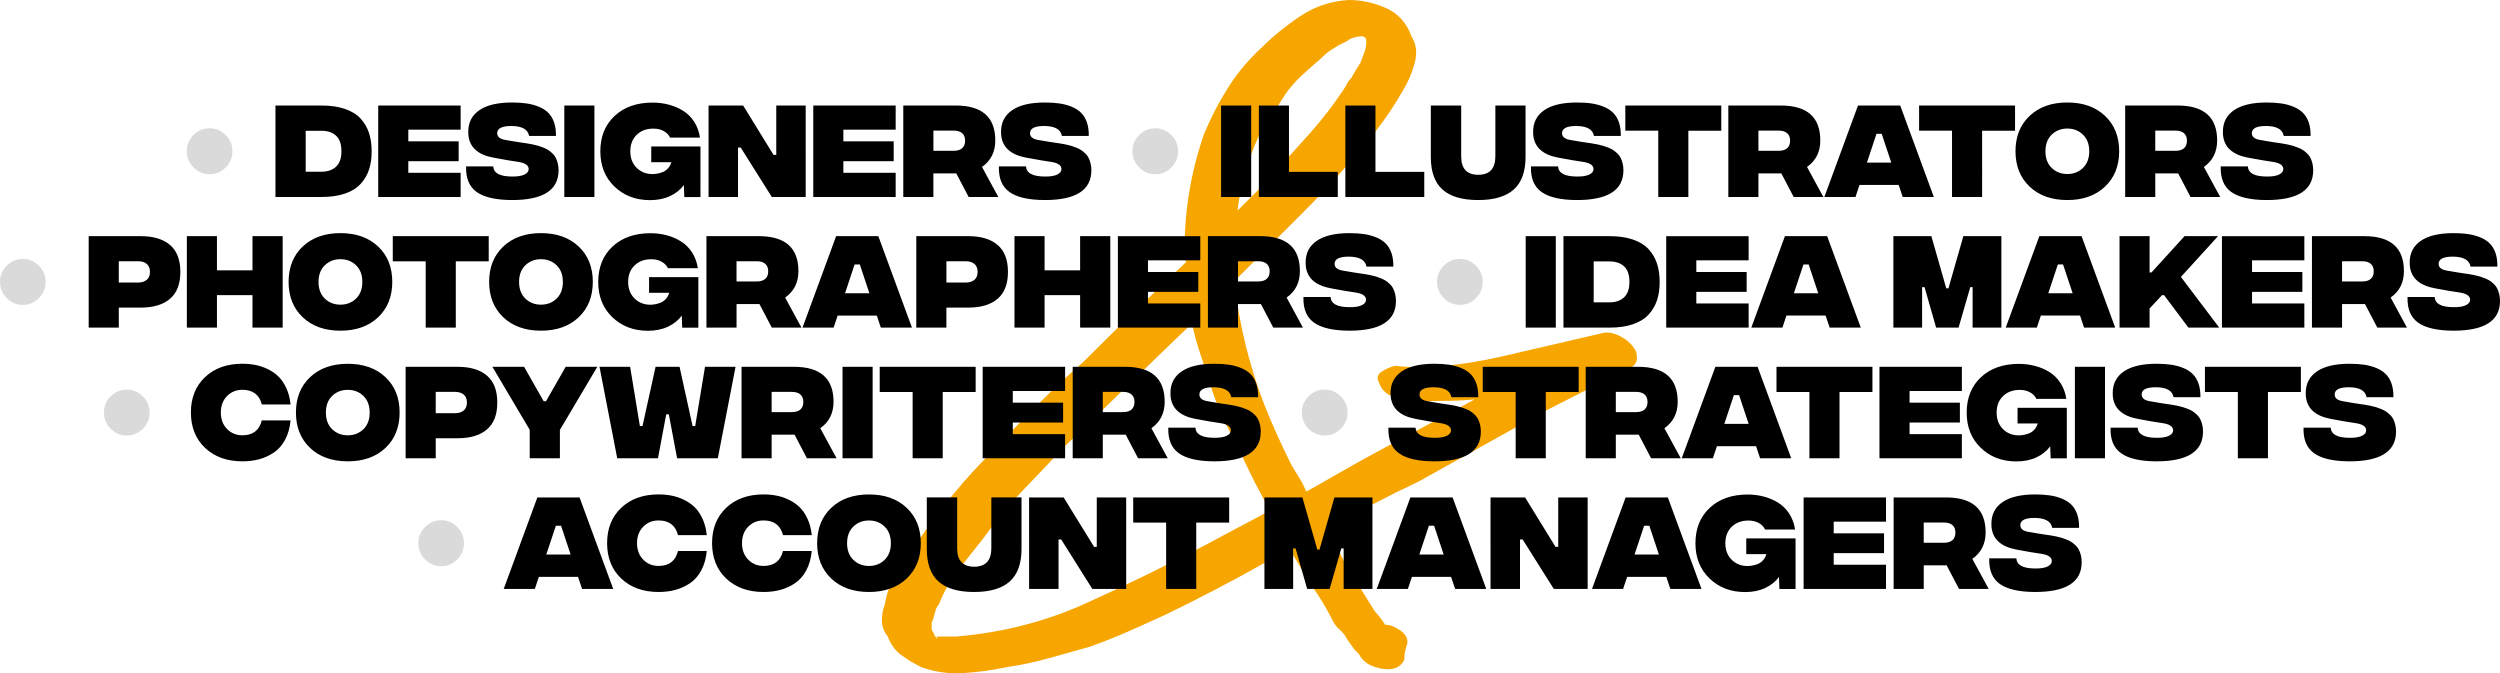 <?xml version="1.0" encoding="utf-8"?>
<!-- Generator: Adobe Illustrator 23.1.0, SVG Export Plug-In . SVG Version: 6.00 Build 0)  -->
<svg version="1.1" id="Vrstva_1" xmlns="http://www.w3.org/2000/svg" xmlns:xlink="http://www.w3.org/1999/xlink" x="0px" y="0px"
	 viewBox="0 0 956.79 257.69" style="enable-background:new 0 0 956.79 257.69;" xml:space="preserve">
<style type="text/css">
	.st0{fill:#FFFFFF;}
	.st1{fill:#F7A600;}
	.st2{fill:#FFE500;}
	.st3{fill:#E63612;}
	.st4{fill:#DADADA;}
</style>
<g>
	<path class="st1" d="M357.12,238c-0.38,0-0.56,0.19-0.56,0.56V238H357.12z M415.36,231c-15.31,6.91-31.74,11.11-49.28,12.6h-5.04
		h-2.8h-0.56v-0.56l-0.56-1.12c-0.38-0.37-0.56-0.93-0.56-1.68v-1.68V238c0.37-0.37,0.74-1.4,1.12-3.08
		c0.37-1.68,0.93-2.89,1.68-3.64c1.86-4.85,4.48-9.42,7.84-13.72c3.36-4.29,6.53-8.3,9.52-12.04c4.48-6.34,9.33-12.22,14.56-17.64
		c5.22-5.41,10.45-10.92,15.68-16.52c8.58-8.21,16.89-16.24,24.92-24.08c8.02-7.84,16.14-15.68,24.36-23.52
		c0.74,3.74,1.68,7.28,2.8,10.64s2.24,6.72,3.36,10.08c1.86,6.72,4.38,13.16,7.56,19.32c3.17,6.16,6.25,12.42,9.24,18.76
		c1.12,2.24,2.24,4.39,3.36,6.44c1.12,2.06,2.24,4.2,3.36,6.44c-4.11,2.24-8.12,4.39-12.04,6.44c-3.92,2.06-7.94,4.2-12.04,6.44
		C446.16,216.54,430.66,224.1,415.36,231 M358.24,243.6c0.74,0.75,0.74,0.94,0,0.56V243.6z M492.08,35.84
		c1.86-2.61,3.92-4.94,6.16-7c2.24-2.05,4.66-4.2,7.28-6.44c1.12-1.12,2.05-1.96,2.8-2.52c0.74-0.56,2.05-1.4,3.92-2.52l3.36-1.68
		c0.74-0.74,2.14-1.3,4.2-1.68c2.05-0.37,3.08,0.19,3.08,1.68v0.56c0,1.12-0.19,2.24-0.56,3.36l-1.68,4.48
		c-0.75,1.12-1.4,2.15-1.96,3.08c-0.56,0.94-1.03,1.78-1.4,2.52c-0.75,0.75-1.31,1.5-1.68,2.24c-0.38,0.75-0.94,1.68-1.68,2.8
		c-3.74,5.6-7.84,10.92-12.32,15.96c-4.48,5.04-8.96,9.99-13.44,14.84c-2.24,2.62-4.58,5.14-7,7.56c-2.43,2.43-4.95,4.95-7.56,7.56
		c1.12-9.7,3.92-19.41,8.4-29.12L492.08,35.84z M619.76,128.52c-2.62-1.3-5.04-1.58-7.28-0.84l-38.64,8.96
		c-6.72,1.5-13.54,2.62-20.44,3.36c-6.91,0.75-13.35,0.75-19.32,0c-1.87,0.38-3.64,1.12-5.32,2.24c-1.68,1.12-1.96,2.62-0.84,4.48
		c0.74,2.24,2.24,3.83,4.48,4.76c2.24,0.94,4.29,1.78,6.16,2.52c4.48-0.37,8.86-0.56,13.16-0.56c4.29,0,8.49-0.18,12.6-0.56
		c-7.47,4.11-14.75,8.03-21.84,11.76c-7.1,3.74-14.38,7.66-21.84,11.76c-3.36,1.87-6.82,3.83-10.36,5.88
		c-3.55,2.06-7,4.02-10.36,5.88c-0.75-1.86-1.59-3.54-2.52-5.04c-0.94-1.49-1.96-3.17-3.08-5.04c-2.99-5.97-5.79-12.04-8.4-18.2
		c-2.62-6.16-4.86-12.41-6.72-18.76c-3.36-11.2-5.6-22.4-6.72-33.6l10.08-10.08c5.6-5.6,11.1-11.1,16.52-16.52
		c5.41-5.41,10.73-11.1,15.96-17.08c4.1-4.48,8.02-9.14,11.76-14c3.73-4.85,7.09-9.89,10.08-15.12c1.86-2.98,3.36-6.44,4.48-10.36
		c1.12-3.92,0.74-7.37-1.12-10.36c-1.87-5.22-5.14-8.86-9.8-10.92C525.76,1.03,521,0,516.16,0c-6.72,0.38-12.88,2.43-18.48,6.16
		c-5.6,3.74-10.64,7.84-15.12,12.32c-4.86,4.48-9.06,9.52-12.6,15.12c-3.55,5.6-6.63,11.58-9.24,17.92
		c-5.23,15.31-7.66,30.62-7.28,45.92c0,1.12,0.18,2.06,0.56,2.8c-6.72,6.35-13.35,12.7-19.88,19.04
		c-6.54,6.35-12.98,12.7-19.32,19.04c-6.35,5.6-12.42,11.3-18.2,17.08c-5.79,5.79-11.67,11.86-17.64,18.2
		c-4.86,4.86-9.52,9.99-14,15.4c-4.48,5.42-8.78,11.11-12.88,17.08c-2.99,3.74-5.79,7.75-8.4,12.04c-2.62,4.3-4.29,8.68-5.04,13.16
		c-0.74,1.87-1.12,3.92-1.12,6.16c0,2.24,0.75,4.3,2.24,6.16c1.12,2.99,2.8,5.32,5.04,7c2.24,1.68,4.85,3.26,7.84,4.76
		c5.22,1.86,10.64,2.61,16.24,2.24c5.6-0.38,11.01-1.12,16.24-2.24c5.22-0.75,10.54-1.87,15.96-3.36c5.41-1.5,10.73-2.99,15.96-4.48
		c5.22-1.86,10.17-3.82,14.84-5.88c4.66-2.05,9.42-4.2,14.28-6.44c13.06-6.34,25.57-12.88,37.52-19.6l10.08-5.04
		c1.12,1.87,2.14,3.55,3.08,5.04c0.93,1.5,1.77,3.18,2.52,5.04c4.1,5.23,7.65,10.83,10.64,16.8c0.74,1.5,1.68,2.71,2.8,3.64
		c1.12,0.94,2.05,2.15,2.8,3.64l2.8,3.92l1.68,1.68c1.49,2.98,4.38,4.85,8.68,5.6c4.29,0.74,7.18-0.38,8.68-3.36
		c0-1.12,0.09-2.15,0.28-3.08c0.18-0.93,0.46-1.96,0.84-3.08c0.37-1.86-0.47-3.54-2.52-5.04c-2.06-1.49-4.02-2.24-5.88-2.24
		c-1.5-2.24-2.8-3.92-3.92-5.04l-11.2-17.92c-1.12-2.24-2.24-4.48-3.36-6.72c-1.12-2.24-2.43-4.48-3.92-6.72
		c11.57-6.72,23.33-12.88,35.28-18.48l48.16-26.88l33.04-16.8c1.49-0.74,2.24-1.96,2.24-3.64c0-1.68-0.38-2.89-1.12-3.64
		C624.24,131.42,622.36,129.83,619.76,128.52"/>
	<path d="M778.77,226.56c11.95,0.03,17.92-3.76,17.92-11.38c0-0.94-0.1-1.81-0.29-2.6c-0.2-0.79-0.44-1.49-0.74-2.11
		c-0.3-0.62-0.71-1.18-1.22-1.67c-0.51-0.5-1.02-0.92-1.52-1.27c-0.51-0.35-1.13-0.68-1.88-0.98c-0.75-0.3-1.42-0.54-2-0.72
		s-1.32-0.36-2.21-0.55c-0.89-0.19-1.63-0.32-2.22-0.4c-0.59-0.08-1.35-0.19-2.27-0.33c-0.92-0.14-1.63-0.25-2.14-0.33l-3.69-0.63
		c-2.2-0.32-3.3-1.2-3.3-2.61c0-1.84,1.81-2.76,5.42-2.76c4.09,0.02,6.35,1.29,6.79,3.81h10.28c0.03-1.99-0.21-3.71-0.72-5.19
		c-0.51-1.47-1.24-2.69-2.18-3.64c-0.94-0.95-2.15-1.73-3.6-2.33c-1.46-0.6-3.01-1.03-4.66-1.27c-1.65-0.24-3.54-0.37-5.65-0.37
		c-5.47,0-9.63,0.98-12.48,2.93c-2.85,1.95-4.27,4.7-4.27,8.23c-0.02,0.86,0.05,1.67,0.2,2.42c0.67,3.24,2.85,5.5,6.54,6.79
		c1.33,0.46,3.95,1,7.84,1.64l4.49,0.71c2.7,0.39,4.05,1.32,4.05,2.78c0,0.86-0.55,1.56-1.65,2.09c-1.1,0.53-2.71,0.78-4.82,0.75
		c-4.59-0.03-6.96-1.33-7.1-3.88h-10.38c-0.15,4.51,1.2,7.78,4.05,9.8C768.19,225.5,772.67,226.53,778.77,226.56 M736.24,199.98
		h7.71c1.45,0,2.55,0.33,3.3,1c0.75,0.67,1.12,1.62,1.12,2.87c0,1.24-0.37,2.2-1.12,2.87c-0.75,0.67-1.85,1-3.3,1h-7.71V199.98z
		 M761.1,225.39l-6.25-11.5c3.39-2.39,5.08-5.77,5.08-10.13c0-8.92-5.05-13.38-15.16-13.38h-20.04v35.01h11.52v-9.03h8.76l4.74,9.03
		H761.1z M690.27,225.39h31.54v-9.25h-20.02v-4.44h19.26v-7.59h-19.26v-4.47h20.02v-9.25h-31.54V225.39z M687.17,206.06h-18.85v6.01
		h7.71c-0.28,0.94-0.73,1.75-1.35,2.42c-0.63,0.67-1.33,1.14-2.11,1.42c-0.78,0.28-1.47,0.46-2.06,0.56
		c-0.59,0.1-1.17,0.15-1.72,0.15c-2.43,0-4.44-0.8-6.05-2.4c-1.61-1.6-2.42-3.71-2.42-6.31c0-2.64,0.82-4.74,2.45-6.32
		c1.64-1.58,3.76-2.37,6.36-2.37c1.61,0,2.98,0.34,4.11,1.01c1.13,0.68,1.89,1.49,2.28,2.43H687c-0.34-2.28-1.09-4.3-2.23-6.07
		c-1.15-1.77-2.56-3.17-4.25-4.21c-1.68-1.04-3.52-1.82-5.49-2.34c-1.98-0.52-4.03-0.78-6.16-0.78c-6.05,0-10.9,1.71-14.54,5.11
		c-3.64,3.41-5.46,7.92-5.46,13.54c0,5.53,1.8,10.03,5.41,13.49c3.6,3.46,8.13,5.19,13.59,5.19c2.95,0,5.52-0.52,7.73-1.57
		c2.21-1.05,3.95-2.45,5.24-4.21l0.17,4.61h6.18V206.06z M625.57,212.23l3.66-11.01h2l3.66,11.01H625.57z M639.27,225.39h11.91
		l-12.87-35.01h-16.16l-12.87,35.01h11.91l1.54-4.61h14.99L639.27,225.39z M570.47,225.39h11.26v-18.92h1.02l11.91,18.92h12.96
		v-35.01h-11.26v18.92h-1.03l-11.65-18.92h-13.23V225.39z M543.2,212.23l3.66-11.01h2l3.66,11.01H543.2z M556.9,225.39h11.91
		l-12.87-35.01h-16.16l-12.87,35.01h11.91l1.54-4.61h14.99L556.9,225.39z M483.92,225.39h10.99v-15.5h0.93l4.44,15.5h8.59l4.47-15.5
		h0.9v15.5h11.01v-35.01H510.7l-5.71,19.97h-0.83l-5.71-19.97h-14.53V225.39z M470.42,190.38H433.7v9.64h12.6v25.37h11.52v-25.37
		h12.6V190.38z M393.86,225.39h11.26v-18.92h1.02l11.91,18.92h12.96v-35.01h-11.26v18.92h-1.02l-11.65-18.92h-13.23V225.39z
		 M372.81,226.56c6.09,0,10.63-1.34,13.64-4.03c3-2.69,4.5-6.85,4.5-12.48v-19.68h-11.55v19.46c0,4.7-2.2,7.06-6.59,7.06
		c-4.33-0.02-6.49-2.37-6.49-7.06v-19.46H354.7v19.75c0,5.62,1.5,9.76,4.49,12.43C362.19,225.23,366.73,226.56,372.81,226.56
		 M332.57,216.6c-2.38,0-4.38-0.78-5.98-2.33c-1.6-1.55-2.4-3.68-2.4-6.37c0-2.69,0.8-4.82,2.4-6.37c1.6-1.55,3.6-2.33,5.98-2.33
		c2.39,0,4.38,0.78,5.98,2.33c1.6,1.56,2.4,3.68,2.4,6.37c0,2.69-0.8,4.82-2.4,6.37C336.95,215.83,334.95,216.6,332.57,216.6
		 M332.57,226.56c6,0,10.8-1.71,14.42-5.13c3.61-3.42,5.42-7.93,5.42-13.55c0-5.62-1.81-10.13-5.42-13.54
		c-3.61-3.41-8.42-5.11-14.42-5.11c-6,0-10.8,1.71-14.42,5.11c-3.61,3.41-5.42,7.92-5.42,13.54c0,5.61,1.81,10.13,5.42,13.55
		C321.76,224.85,326.57,226.56,332.57,226.56 M292.22,226.56c2.28,0,4.41-0.26,6.4-0.79c1.99-0.53,3.85-1.38,5.6-2.54
		c1.75-1.16,3.19-2.79,4.33-4.9c1.14-2.1,1.85-4.58,2.12-7.45h-11.01c-0.94,3.81-3.43,5.71-7.45,5.71c-2.34,0-4.3-0.81-5.87-2.42
		c-1.57-1.61-2.36-3.71-2.36-6.3c0-2.59,0.79-4.68,2.37-6.29c1.58-1.6,3.53-2.4,5.86-2.4c4.02,0,6.5,1.87,7.45,5.62h11.01
		c-0.23-2.28-0.75-4.33-1.58-6.15c-0.82-1.82-1.81-3.31-2.98-4.46c-1.16-1.15-2.52-2.1-4.08-2.87c-1.55-0.76-3.14-1.31-4.75-1.62
		c-1.61-0.32-3.3-0.48-5.08-0.48c-5.89,0-10.65,1.71-14.26,5.11c-3.61,3.41-5.42,7.92-5.42,13.54c0,5.61,1.81,10.13,5.42,13.55
		C281.58,224.85,286.33,226.56,292.22,226.56 M252.04,226.56c2.28,0,4.41-0.26,6.4-0.79c1.99-0.53,3.85-1.38,5.6-2.54
		c1.75-1.16,3.19-2.79,4.33-4.9c1.14-2.1,1.85-4.58,2.12-7.45h-11.01c-0.94,3.81-3.43,5.71-7.45,5.71c-2.34,0-4.3-0.81-5.87-2.42
		c-1.57-1.61-2.36-3.71-2.36-6.3c0-2.59,0.79-4.68,2.37-6.29c1.58-1.6,3.53-2.4,5.86-2.4c4.02,0,6.5,1.87,7.45,5.62h11.01
		c-0.23-2.28-0.75-4.33-1.57-6.15s-1.82-3.31-2.98-4.46c-1.16-1.15-2.52-2.1-4.08-2.87c-1.55-0.76-3.14-1.31-4.75-1.62
		c-1.61-0.32-3.3-0.48-5.08-0.48c-5.89,0-10.64,1.71-14.26,5.11c-3.61,3.41-5.42,7.92-5.42,13.54c0,5.61,1.81,10.13,5.42,13.55
		C241.39,224.85,246.15,226.56,252.04,226.56 M209.07,212.23l3.66-11.01h2l3.66,11.01H209.07z M222.77,225.39h11.91l-12.87-35.01
		h-16.16l-12.87,35.01h11.91l1.54-4.61h14.99L222.77,225.39z"/>
	<path class="st4" d="M168.84,216.68c2.39,0,4.45-0.87,6.16-2.6c1.72-1.73,2.57-3.8,2.57-6.19c0-2.39-0.86-4.46-2.57-6.19
		c-1.72-1.73-3.77-2.6-6.16-2.6c-2.39,0-4.45,0.87-6.17,2.6c-1.72,1.73-2.57,3.8-2.57,6.19c0,2.39,0.86,4.46,2.57,6.19
		C164.39,215.81,166.44,216.68,168.84,216.68"/>
	<path d="M899.08,176.56c11.95,0.03,17.92-3.76,17.92-11.38c0-0.94-0.1-1.81-0.29-2.6c-0.2-0.79-0.44-1.49-0.74-2.11
		c-0.3-0.62-0.71-1.18-1.22-1.67c-0.51-0.5-1.02-0.92-1.53-1.27c-0.5-0.35-1.13-0.68-1.88-0.98c-0.75-0.3-1.42-0.54-2-0.72
		c-0.58-0.18-1.32-0.36-2.21-0.55s-1.63-0.32-2.22-0.4c-0.59-0.08-1.35-0.19-2.27-0.33c-0.92-0.14-1.63-0.25-2.14-0.33l-3.69-0.64
		c-2.2-0.32-3.3-1.2-3.3-2.61c0-1.84,1.81-2.76,5.42-2.76c4.08,0.02,6.35,1.29,6.79,3.81H916c0.03-1.99-0.21-3.72-0.72-5.19
		c-0.51-1.47-1.24-2.69-2.18-3.64c-0.94-0.95-2.14-1.73-3.6-2.33c-1.46-0.6-3.01-1.03-4.66-1.27c-1.65-0.24-3.54-0.37-5.65-0.37
		c-5.47,0-9.63,0.98-12.47,2.93c-2.85,1.95-4.27,4.7-4.27,8.23c-0.02,0.86,0.05,1.67,0.2,2.42c0.67,3.24,2.85,5.5,6.54,6.79
		c1.34,0.46,3.95,1,7.84,1.64l4.49,0.71c2.7,0.39,4.05,1.32,4.05,2.78c0,0.86-0.55,1.56-1.65,2.09c-1.1,0.53-2.71,0.78-4.82,0.74
		c-4.59-0.03-6.96-1.33-7.1-3.88H881.6c-0.15,4.51,1.21,7.78,4.05,9.8C888.5,175.5,892.98,176.53,899.08,176.56 M880.58,140.38
		h-36.72v9.64h12.6v25.37h11.52v-25.37h12.6V140.38z M825.21,176.56c11.95,0.03,17.92-3.76,17.92-11.38c0-0.94-0.1-1.81-0.29-2.6
		c-0.2-0.79-0.44-1.49-0.74-2.11c-0.3-0.62-0.71-1.18-1.22-1.67c-0.51-0.5-1.02-0.92-1.53-1.27c-0.5-0.35-1.13-0.68-1.88-0.98
		c-0.75-0.3-1.42-0.54-2-0.72c-0.59-0.18-1.32-0.36-2.21-0.55c-0.89-0.19-1.63-0.32-2.22-0.4c-0.59-0.08-1.35-0.19-2.27-0.33
		c-0.92-0.14-1.63-0.25-2.14-0.33l-3.69-0.64c-2.2-0.32-3.3-1.2-3.3-2.61c0-1.84,1.81-2.76,5.42-2.76c4.08,0.02,6.35,1.29,6.79,3.81
		h10.28c0.03-1.99-0.21-3.72-0.72-5.19c-0.51-1.47-1.24-2.69-2.18-3.64c-0.94-0.95-2.14-1.73-3.6-2.33
		c-1.46-0.6-3.01-1.03-4.66-1.27c-1.65-0.24-3.54-0.37-5.65-0.37c-5.47,0-9.63,0.98-12.48,2.93c-2.85,1.95-4.27,4.7-4.27,8.23
		c-0.02,0.86,0.05,1.67,0.2,2.42c0.67,3.24,2.85,5.5,6.54,6.79c1.33,0.46,3.95,1,7.84,1.64l4.49,0.71c2.7,0.39,4.05,1.32,4.05,2.78
		c0,0.86-0.55,1.56-1.65,2.09c-1.1,0.53-2.71,0.78-4.82,0.74c-4.59-0.03-6.96-1.33-7.1-3.88h-10.38c-0.15,4.51,1.2,7.78,4.05,9.8
		C814.63,175.5,819.1,176.53,825.21,176.56 M794.1,175.39h11.52v-35.01H794.1V175.39z M791,156.06h-18.85v6.01h7.72
		c-0.28,0.94-0.73,1.75-1.36,2.42c-0.63,0.67-1.33,1.14-2.11,1.42c-0.78,0.28-1.47,0.46-2.06,0.56c-0.59,0.1-1.17,0.15-1.72,0.15
		c-2.42,0-4.44-0.8-6.05-2.4c-1.61-1.6-2.42-3.71-2.42-6.31c0-2.64,0.82-4.74,2.45-6.32c1.64-1.58,3.76-2.37,6.36-2.37
		c1.61,0,2.98,0.34,4.11,1.01c1.13,0.67,1.89,1.48,2.28,2.43h11.47c-0.34-2.28-1.09-4.3-2.23-6.07c-1.15-1.77-2.56-3.17-4.25-4.21
		c-1.68-1.04-3.52-1.82-5.49-2.34c-1.98-0.52-4.03-0.78-6.17-0.78c-6.05,0-10.9,1.7-14.54,5.11c-3.64,3.41-5.46,7.92-5.46,13.54
		c0,5.53,1.8,10.03,5.41,13.49c3.6,3.46,8.13,5.19,13.59,5.19c2.95,0,5.52-0.52,7.73-1.57c2.21-1.05,3.95-2.45,5.24-4.21l0.17,4.61
		H791V156.06z M719.3,175.39h31.54v-9.25h-20.02v-4.44h19.26v-7.59h-19.26v-4.47h20.02v-9.25H719.3V175.39z M716.61,140.38h-36.72
		v9.64h12.6v25.37h11.52v-25.37h12.6V140.38z M659.92,162.23l3.66-11.01h2l3.66,11.01H659.92z M673.62,175.39h11.91l-12.87-35.01
		h-16.16l-12.87,35.01h11.91l1.54-4.61h14.99L673.62,175.39z M618.4,149.98h7.72c1.45,0,2.55,0.33,3.3,1
		c0.75,0.67,1.12,1.62,1.12,2.87c0,1.24-0.37,2.2-1.12,2.87c-0.75,0.67-1.85,1-3.3,1h-7.72V149.98z M643.25,175.39l-6.25-11.5
		c3.39-2.39,5.08-5.77,5.08-10.13c0-8.92-5.05-13.38-15.16-13.38h-20.04v35.01h11.52v-9.03h8.77l4.74,9.03H643.25z M604.19,140.38
		h-36.72v9.64h12.6v25.37h11.52v-25.37h12.6V140.38z M548.82,176.56c11.95,0.03,17.92-3.76,17.92-11.38c0-0.94-0.1-1.81-0.29-2.6
		s-0.44-1.49-0.74-2.11c-0.3-0.62-0.71-1.18-1.22-1.67c-0.51-0.5-1.02-0.92-1.53-1.27c-0.51-0.35-1.13-0.68-1.88-0.98
		c-0.75-0.3-1.42-0.54-2-0.72c-0.59-0.18-1.32-0.36-2.21-0.55c-0.89-0.19-1.63-0.32-2.22-0.4c-0.59-0.08-1.35-0.19-2.27-0.33
		c-0.92-0.14-1.63-0.25-2.14-0.33l-3.69-0.64c-2.2-0.32-3.29-1.2-3.29-2.61c0-1.84,1.81-2.76,5.42-2.76
		c4.09,0.02,6.35,1.29,6.79,3.81h10.28c0.03-1.99-0.21-3.72-0.72-5.19c-0.51-1.47-1.24-2.69-2.18-3.64
		c-0.94-0.95-2.15-1.73-3.6-2.33c-1.46-0.6-3.01-1.03-4.66-1.27c-1.65-0.24-3.54-0.37-5.65-0.37c-5.47,0-9.63,0.98-12.48,2.93
		c-2.85,1.95-4.27,4.7-4.27,8.23c-0.02,0.86,0.05,1.67,0.2,2.42c0.67,3.24,2.85,5.5,6.54,6.79c1.34,0.46,3.95,1,7.84,1.64l4.49,0.71
		c2.7,0.39,4.05,1.32,4.05,2.78c0,0.86-0.55,1.56-1.65,2.09c-1.1,0.53-2.71,0.78-4.82,0.74c-4.59-0.03-6.96-1.33-7.1-3.88h-10.38
		c-0.15,4.51,1.2,7.78,4.05,9.8C538.24,175.5,542.71,176.53,548.82,176.56"/>
	<path class="st4" d="M506.97,166.68c2.39,0,4.45-0.87,6.17-2.6c1.72-1.73,2.58-3.8,2.58-6.19c0-2.39-0.86-4.46-2.58-6.19
		c-1.72-1.73-3.77-2.6-6.17-2.6c-2.39,0-4.45,0.87-6.17,2.6c-1.72,1.73-2.58,3.8-2.58,6.19c0,2.39,0.86,4.46,2.58,6.19
		C502.52,165.81,504.58,166.68,506.97,166.68"/>
	<path d="M464.59,176.56c11.95,0.03,17.92-3.76,17.92-11.38c0-0.94-0.1-1.81-0.29-2.6s-0.44-1.49-0.74-2.11
		c-0.3-0.62-0.71-1.18-1.22-1.67c-0.51-0.5-1.02-0.92-1.53-1.27c-0.51-0.35-1.13-0.68-1.88-0.98s-1.42-0.54-2-0.72
		c-0.59-0.18-1.32-0.36-2.21-0.55s-1.63-0.32-2.22-0.4c-0.59-0.08-1.35-0.19-2.27-0.33c-0.92-0.14-1.63-0.25-2.14-0.33l-3.69-0.64
		c-2.2-0.32-3.3-1.2-3.3-2.61c0-1.84,1.81-2.76,5.42-2.76c4.09,0.02,6.35,1.29,6.79,3.81h10.28c0.03-1.99-0.21-3.72-0.72-5.19
		c-0.51-1.47-1.24-2.69-2.18-3.64c-0.94-0.95-2.14-1.73-3.6-2.33c-1.46-0.6-3.01-1.03-4.66-1.27c-1.65-0.24-3.54-0.37-5.65-0.37
		c-5.47,0-9.63,0.98-12.48,2.93c-2.85,1.95-4.27,4.7-4.27,8.23c-0.02,0.86,0.05,1.67,0.2,2.42c0.67,3.24,2.85,5.5,6.54,6.79
		c1.33,0.46,3.95,1,7.84,1.64l4.49,0.71c2.7,0.39,4.05,1.32,4.05,2.78c0,0.86-0.55,1.56-1.65,2.09s-2.71,0.78-4.82,0.74
		c-4.59-0.03-6.96-1.33-7.1-3.88h-10.38c-0.15,4.51,1.2,7.78,4.05,9.8C454.01,175.5,458.48,176.53,464.59,176.56 M422.06,149.98
		h7.71c1.45,0,2.55,0.33,3.3,1c0.75,0.67,1.12,1.62,1.12,2.87c0,1.24-0.38,2.2-1.12,2.87c-0.75,0.67-1.85,1-3.3,1h-7.71V149.98z
		 M446.91,175.39l-6.25-11.5c3.39-2.39,5.08-5.77,5.08-10.13c0-8.92-5.05-13.38-15.16-13.38h-20.04v35.01h11.52v-9.03h8.77
		l4.74,9.03H446.91z M376.09,175.39h31.54v-9.25h-20.02v-4.44h19.26v-7.59h-19.26v-4.47h20.02v-9.25h-31.54V175.39z M373.4,140.38
		h-36.72v9.64h12.6v25.37h11.52v-25.37h12.6V140.38z M322.45,175.39h11.52v-35.01h-11.52V175.39z M295.32,149.98h7.71
		c1.45,0,2.55,0.33,3.3,1c0.75,0.67,1.12,1.62,1.12,2.87c0,1.24-0.37,2.2-1.12,2.87c-0.75,0.67-1.85,1-3.3,1h-7.71V149.98z
		 M320.18,175.39l-6.25-11.5c3.39-2.39,5.08-5.77,5.08-10.13c0-8.92-5.05-13.38-15.16-13.38H283.8v35.01h11.52v-9.03h8.77l4.74,9.03
		H320.18z M236.22,175.39h15.6l3.15-16.82h1l3.17,16.82h15.58l6.79-35.01h-11.69l-3.76,22.68h-1l-4.98-22.68h-9.18l-5.01,22.68h-1
		l-3.73-22.68h-11.72L236.22,175.39z M228.6,140.38h-12.11l-7.52,13.18h-0.9l-7.49-13.18h-12.13l14.28,24.1v10.91h11.55v-10.86
		L228.6,140.38z M166.76,158.13v-8.15h7.4c1.42,0,2.53,0.35,3.33,1.04c0.81,0.69,1.21,1.7,1.21,3.04c0,1.33-0.41,2.35-1.23,3.04
		c-0.82,0.69-1.94,1.04-3.36,1.04H166.76z M155.24,175.39h11.52v-7.67h8.4c4.85,0,8.59-1.13,11.22-3.38
		c2.63-2.25,3.94-5.68,3.94-10.29c0-4.61-1.31-8.04-3.94-10.29c-2.63-2.26-6.38-3.38-11.27-3.38h-19.87V175.39z M133.1,166.6
		c-2.38,0-4.38-0.78-5.98-2.33c-1.6-1.55-2.4-3.68-2.4-6.37c0-2.69,0.8-4.82,2.4-6.37c1.6-1.55,3.6-2.33,5.98-2.33
		c2.38,0,4.38,0.78,5.98,2.33c1.6,1.55,2.4,3.68,2.4,6.37c0,2.69-0.8,4.82-2.4,6.37C137.48,165.83,135.49,166.6,133.1,166.6
		 M133.1,176.56c6,0,10.8-1.71,14.42-5.13c3.61-3.42,5.42-7.93,5.42-13.55s-1.81-10.13-5.42-13.54c-3.61-3.41-8.42-5.11-14.42-5.11
		c-6,0-10.8,1.7-14.42,5.11c-3.61,3.41-5.42,7.92-5.42,13.54s1.81,10.13,5.42,13.55C122.3,174.85,127.11,176.56,133.1,176.56
		 M92.76,176.56c2.28,0,4.41-0.26,6.4-0.79c1.99-0.53,3.85-1.38,5.6-2.54c1.75-1.16,3.19-2.8,4.33-4.9c1.14-2.1,1.85-4.58,2.12-7.45
		h-11.01c-0.94,3.81-3.43,5.71-7.45,5.71c-2.34,0-4.3-0.81-5.87-2.42c-1.57-1.61-2.36-3.71-2.36-6.3s0.79-4.68,2.37-6.29
		c1.58-1.6,3.53-2.4,5.86-2.4c4.02,0,6.5,1.87,7.45,5.61h11.01c-0.23-2.28-0.75-4.33-1.58-6.15s-1.81-3.31-2.98-4.46
		c-1.16-1.15-2.52-2.1-4.08-2.87c-1.56-0.76-3.14-1.31-4.75-1.62c-1.61-0.32-3.3-0.48-5.08-0.48c-5.89,0-10.65,1.7-14.26,5.11
		c-3.61,3.41-5.42,7.92-5.42,13.54s1.81,10.13,5.42,13.55S86.87,176.56,92.76,176.56"/>
	<path class="st4" d="M48.52,166.68c2.39,0,4.45-0.87,6.17-2.6c1.72-1.73,2.57-3.8,2.57-6.19c0-2.39-0.86-4.46-2.57-6.19
		c-1.72-1.73-3.77-2.6-6.17-2.6s-4.45,0.87-6.17,2.6c-1.72,1.73-2.57,3.8-2.57,6.19c0,2.39,0.86,4.46,2.57,6.19
		C44.08,165.81,46.13,166.68,48.52,166.68"/>
	<path d="M938.87,126.56c11.95,0.03,17.92-3.76,17.92-11.38c0-0.94-0.1-1.81-0.29-2.6c-0.2-0.79-0.44-1.49-0.74-2.11
		c-0.3-0.62-0.71-1.18-1.22-1.67c-0.51-0.5-1.02-0.92-1.53-1.27c-0.51-0.35-1.13-0.68-1.88-0.98c-0.75-0.3-1.42-0.54-2-0.72
		s-1.32-0.36-2.21-0.55c-0.89-0.19-1.63-0.32-2.22-0.4c-0.59-0.08-1.35-0.19-2.27-0.33c-0.92-0.14-1.63-0.25-2.14-0.33l-3.69-0.63
		c-2.2-0.33-3.3-1.2-3.3-2.61c0-1.84,1.81-2.76,5.42-2.76c4.09,0.02,6.35,1.29,6.79,3.81h10.28c0.03-1.99-0.21-3.71-0.72-5.19
		c-0.51-1.47-1.24-2.68-2.18-3.64c-0.94-0.95-2.14-1.73-3.6-2.33c-1.46-0.6-3.01-1.02-4.66-1.27s-3.54-0.37-5.65-0.37
		c-5.47,0-9.63,0.98-12.48,2.93c-2.85,1.95-4.27,4.7-4.27,8.23c-0.02,0.86,0.05,1.67,0.2,2.42c0.67,3.24,2.85,5.5,6.54,6.79
		c1.33,0.46,3.95,1,7.84,1.64l4.49,0.71c2.7,0.39,4.05,1.32,4.05,2.78c0,0.86-0.55,1.56-1.65,2.09c-1.1,0.53-2.71,0.78-4.82,0.74
		c-4.59-0.03-6.96-1.33-7.1-3.88h-10.38c-0.15,4.51,1.2,7.78,4.05,9.8C928.29,125.5,932.76,126.53,938.87,126.56 M896.34,99.98h7.71
		c1.45,0,2.55,0.33,3.3,1c0.75,0.67,1.12,1.62,1.12,2.87s-0.38,2.2-1.12,2.87c-0.75,0.67-1.85,1-3.3,1h-7.71V99.98z M921.19,125.39
		l-6.25-11.5c3.39-2.39,5.08-5.77,5.08-10.13c0-8.92-5.05-13.38-15.16-13.38h-20.04v35.01h11.52v-9.03h8.77l4.74,9.03H921.19z
		 M850.37,125.39h31.54v-9.25h-20.02v-4.44h19.26v-7.59h-19.26v-4.47h20.02v-9.25h-31.54V125.39z M849.34,125.39l-14.67-19.41
		l14.21-15.6h-12.82l-12.65,13.89h-0.73V90.38h-11.5v35.01h11.5v-7.32l4.78-5.13h0.76l9.33,12.45H849.34z M783.91,112.23l3.66-11.01
		h2l3.66,11.01H783.91z M797.61,125.39h11.91l-12.87-35.01h-16.16l-12.87,35.01h11.91l1.54-4.62h14.99L797.61,125.39z
		 M724.63,125.39h10.99v-15.5h0.93l4.44,15.5h8.59l4.47-15.5h0.9v15.5h11.01V90.38h-14.55l-5.71,19.97h-0.83l-5.71-19.97h-14.53
		V125.39z M686.55,112.23l3.66-11.01h2l3.66,11.01H686.55z M700.24,125.39h11.91l-12.87-35.01h-16.16l-12.87,35.01h11.91l1.54-4.62
		h14.99L700.24,125.39z M637.69,125.39h31.54v-9.25h-20.02v-4.44h19.26v-7.59h-19.26v-4.47h20.02v-9.25h-31.54V125.39z
		 M615.94,115.72h-6.01v-15.67h6.01c2.39,0,4.27,0.63,5.63,1.89c1.36,1.26,2.04,3.24,2.04,5.94c0,2.67-0.69,4.64-2.06,5.92
		C620.17,115.09,618.3,115.72,615.94,115.72 M615.94,90.38h-17.58v35.01h17.58c3.47,0,6.47-0.43,9-1.29
		c2.53-0.86,4.53-2.1,6.01-3.71c1.47-1.61,2.55-3.44,3.22-5.49c0.68-2.05,1.01-4.38,1.01-7c0-2.61-0.34-4.95-1.01-7.01
		c-0.67-2.06-1.75-3.89-3.22-5.51c-1.47-1.61-3.48-2.85-6.01-3.71C622.41,90.81,619.41,90.38,615.94,90.38 M583.91,125.39h11.52
		V90.38h-11.52V125.39z"/>
	<path class="st4" d="M558.72,116.68c2.39,0,4.45-0.87,6.16-2.6c1.72-1.73,2.58-3.8,2.58-6.19c0-2.39-0.86-4.46-2.58-6.19
		c-1.72-1.73-3.77-2.6-6.16-2.6c-2.39,0-4.45,0.87-6.17,2.6c-1.72,1.73-2.58,3.8-2.58,6.19c0,2.39,0.86,4.46,2.58,6.19
		C554.27,115.81,556.32,116.68,558.72,116.68"/>
	<path d="M516.33,126.56c11.95,0.03,17.92-3.76,17.92-11.38c0-0.94-0.1-1.81-0.29-2.6c-0.2-0.79-0.44-1.49-0.74-2.11
		c-0.3-0.62-0.71-1.18-1.22-1.67c-0.51-0.5-1.02-0.92-1.53-1.27c-0.5-0.35-1.13-0.68-1.88-0.98c-0.75-0.3-1.42-0.54-2-0.72
		s-1.32-0.36-2.21-0.55c-0.89-0.19-1.63-0.32-2.22-0.4c-0.59-0.08-1.35-0.19-2.27-0.33c-0.92-0.14-1.63-0.25-2.14-0.33l-3.69-0.63
		c-2.2-0.33-3.3-1.2-3.3-2.61c0-1.84,1.81-2.76,5.42-2.76c4.09,0.02,6.35,1.29,6.79,3.81h10.28c0.03-1.99-0.21-3.71-0.72-5.19
		c-0.51-1.47-1.24-2.69-2.18-3.64c-0.94-0.95-2.14-1.73-3.6-2.33c-1.46-0.6-3.01-1.03-4.66-1.27c-1.65-0.24-3.54-0.37-5.65-0.37
		c-5.47,0-9.63,0.98-12.48,2.93c-2.85,1.95-4.27,4.7-4.27,8.23c-0.02,0.86,0.05,1.67,0.19,2.42c0.67,3.24,2.85,5.5,6.54,6.79
		c1.34,0.46,3.95,1,7.84,1.64l4.49,0.71c2.7,0.39,4.05,1.32,4.05,2.78c0,0.86-0.55,1.56-1.65,2.09c-1.1,0.53-2.71,0.78-4.82,0.74
		c-4.59-0.03-6.96-1.33-7.1-3.88h-10.38c-0.15,4.51,1.2,7.78,4.05,9.8C505.75,125.5,510.23,126.53,516.33,126.56 M473.8,99.98h7.71
		c1.45,0,2.55,0.33,3.3,1c0.75,0.67,1.12,1.62,1.12,2.87c0,1.25-0.37,2.2-1.12,2.87c-0.75,0.67-1.85,1-3.3,1h-7.71V99.98z
		 M498.66,125.39l-6.25-11.5c3.39-2.39,5.08-5.77,5.08-10.13c0-8.92-5.05-13.38-15.16-13.38h-20.04v35.01h11.52v-9.03h8.76
		l4.74,9.03H498.66z M427.83,125.39h31.54v-9.25h-20.02v-4.44h19.26v-7.59h-19.26v-4.47h20.02v-9.25h-31.54V125.39z M413.38,90.38
		v13.09h-13.6V90.38h-11.52v35.01h11.52v-12.43h13.6v12.43h11.55V90.38H413.38z M362.21,108.13v-8.15h7.4
		c1.42,0,2.53,0.35,3.33,1.04c0.81,0.69,1.21,1.7,1.21,3.04c0,1.34-0.41,2.35-1.23,3.04c-0.82,0.69-1.94,1.04-3.36,1.04H362.21z
		 M350.68,125.39h11.52v-7.67h8.4c4.85,0,8.59-1.13,11.22-3.38c2.63-2.25,3.94-5.68,3.94-10.29s-1.31-8.04-3.94-10.29
		c-2.63-2.26-6.38-3.38-11.27-3.38h-19.87V125.39z M323.41,112.23l3.66-11.01h2l3.66,11.01H323.41z M337.11,125.39h11.91
		l-12.87-35.01H320l-12.87,35.01h11.91l1.54-4.61h14.99L337.11,125.39z M281.88,99.98h7.71c1.45,0,2.55,0.33,3.3,1
		c0.75,0.67,1.12,1.62,1.12,2.87c0,1.25-0.37,2.2-1.12,2.87c-0.75,0.67-1.85,1-3.3,1h-7.71V99.98z M306.74,125.39l-6.25-11.5
		c3.38-2.39,5.08-5.77,5.08-10.13c0-8.92-5.05-13.38-15.16-13.38h-20.04v35.01h11.52v-9.03h8.76l4.74,9.03H306.74z M267.26,106.06
		h-18.85v6.01h7.71c-0.28,0.94-0.73,1.75-1.35,2.42c-0.63,0.67-1.33,1.14-2.11,1.42c-0.78,0.28-1.47,0.46-2.06,0.56
		c-0.59,0.1-1.17,0.15-1.72,0.15c-2.42,0-4.44-0.8-6.05-2.41c-1.61-1.6-2.42-3.71-2.42-6.31c0-2.64,0.82-4.74,2.45-6.32
		c1.64-1.58,3.76-2.37,6.36-2.37c1.61,0,2.98,0.34,4.11,1.01c1.13,0.68,1.89,1.49,2.28,2.43h11.47c-0.34-2.28-1.09-4.3-2.23-6.07
		c-1.15-1.77-2.56-3.17-4.25-4.21c-1.68-1.04-3.51-1.82-5.49-2.34c-1.98-0.52-4.03-0.78-6.16-0.78c-6.05,0-10.9,1.71-14.54,5.12
		c-3.64,3.41-5.46,7.92-5.46,13.54c0,5.53,1.8,10.03,5.41,13.49s8.13,5.19,13.59,5.19c2.95,0,5.52-0.53,7.73-1.58
		c2.2-1.05,3.95-2.45,5.24-4.21l0.17,4.61h6.18V106.06z M207.04,116.6c-2.38,0-4.38-0.78-5.98-2.33c-1.6-1.55-2.4-3.68-2.4-6.37
		c0-2.69,0.8-4.82,2.4-6.37c1.6-1.55,3.6-2.33,5.98-2.33c2.38,0,4.38,0.78,5.98,2.33c1.6,1.55,2.4,3.68,2.4,6.37
		c0,2.69-0.8,4.82-2.4,6.37C211.42,115.83,209.43,116.6,207.04,116.6 M207.04,126.56c6,0,10.8-1.71,14.42-5.13
		c3.61-3.42,5.42-7.94,5.42-13.55c0-5.62-1.81-10.13-5.42-13.54c-3.61-3.41-8.42-5.12-14.42-5.12s-10.8,1.71-14.42,5.12
		c-3.61,3.41-5.42,7.92-5.42,13.54c0,5.61,1.81,10.13,5.42,13.55C196.24,124.85,201.05,126.56,207.04,126.56 M187.04,90.38h-36.72
		v9.64h12.6v25.37h11.52v-25.37h12.6V90.38z M130.29,116.6c-2.38,0-4.38-0.78-5.98-2.33c-1.6-1.55-2.41-3.68-2.41-6.37
		c0-2.69,0.8-4.82,2.41-6.37c1.6-1.55,3.6-2.33,5.98-2.33c2.39,0,4.38,0.78,5.98,2.33c1.6,1.55,2.4,3.68,2.4,6.37
		c0,2.69-0.8,4.82-2.4,6.37C134.66,115.83,132.67,116.6,130.29,116.6 M130.29,126.56c6,0,10.8-1.71,14.42-5.13
		c3.61-3.42,5.42-7.94,5.42-13.55c0-5.62-1.81-10.13-5.42-13.54c-3.61-3.41-8.42-5.12-14.42-5.12c-6,0-10.8,1.71-14.42,5.12
		c-3.61,3.41-5.42,7.92-5.42,13.54c0,5.61,1.81,10.13,5.42,13.55C119.48,124.85,124.29,126.56,130.29,126.56 M96.63,90.38v13.09
		h-13.6V90.38H71.51v35.01h11.52v-12.43h13.6v12.43h11.55V90.38H96.63z M45.46,108.13v-8.15h7.4c1.42,0,2.53,0.35,3.33,1.04
		c0.81,0.69,1.21,1.7,1.21,3.04c0,1.34-0.41,2.35-1.23,3.04c-0.82,0.69-1.94,1.04-3.36,1.04H45.46z M33.94,125.39h11.52v-7.67h8.4
		c4.85,0,8.59-1.13,11.22-3.38c2.63-2.25,3.94-5.68,3.94-10.29s-1.31-8.04-3.94-10.29c-2.63-2.26-6.38-3.38-11.27-3.38H33.94V125.39
		z"/>
	<path class="st4" d="M8.74,116.68c2.39,0,4.45-0.87,6.16-2.6c1.72-1.73,2.57-3.8,2.57-6.19c0-2.39-0.86-4.46-2.57-6.19
		c-1.72-1.73-3.77-2.6-6.16-2.6s-4.45,0.87-6.16,2.6c-1.72,1.73-2.57,3.8-2.57,6.19c0,2.39,0.86,4.46,2.57,6.19
		C4.29,115.81,6.35,116.68,8.74,116.68"/>
	<path d="M867.38,76.56c11.95,0.03,17.92-3.76,17.92-11.38c0-0.94-0.1-1.81-0.29-2.6c-0.2-0.79-0.44-1.49-0.74-2.11
		c-0.3-0.62-0.71-1.18-1.22-1.67c-0.51-0.5-1.02-0.92-1.53-1.27c-0.51-0.35-1.13-0.68-1.88-0.98c-0.75-0.3-1.42-0.54-2-0.72
		s-1.32-0.36-2.21-0.55c-0.89-0.19-1.63-0.32-2.22-0.4c-0.59-0.08-1.35-0.19-2.27-0.33c-0.92-0.14-1.63-0.25-2.14-0.33l-3.69-0.63
		c-2.2-0.33-3.3-1.2-3.3-2.61c0-1.84,1.81-2.76,5.42-2.76c4.09,0.02,6.35,1.29,6.79,3.81h10.28c0.03-1.99-0.21-3.71-0.72-5.19
		c-0.51-1.47-1.24-2.68-2.19-3.64c-0.94-0.95-2.14-1.73-3.6-2.33c-1.46-0.6-3.01-1.02-4.66-1.27c-1.65-0.24-3.54-0.37-5.65-0.37
		c-5.47,0-9.63,0.98-12.47,2.93c-2.85,1.95-4.27,4.7-4.27,8.23c-0.02,0.86,0.05,1.67,0.2,2.42c0.67,3.24,2.85,5.5,6.54,6.79
		c1.33,0.46,3.95,1,7.84,1.64l4.49,0.71c2.7,0.39,4.05,1.32,4.05,2.78c0,0.86-0.55,1.56-1.65,2.09c-1.1,0.53-2.71,0.78-4.82,0.74
		c-4.59-0.03-6.96-1.33-7.1-3.88H849.9c-0.15,4.51,1.21,7.78,4.05,9.8C856.8,75.5,861.28,76.53,867.38,76.56 M824.85,49.98h7.71
		c1.45,0,2.55,0.33,3.3,1c0.75,0.67,1.12,1.62,1.12,2.87s-0.37,2.2-1.12,2.87c-0.75,0.67-1.85,1-3.3,1h-7.71V49.98z M849.71,75.39
		l-6.25-11.5c3.39-2.39,5.08-5.77,5.08-10.13c0-8.92-5.05-13.38-15.16-13.38h-20.04v35.01h11.52v-9.03h8.76l4.74,9.03H849.71z
		 M791.2,66.6c-2.38,0-4.38-0.78-5.98-2.33c-1.6-1.55-2.4-3.68-2.4-6.37c0-2.69,0.8-4.82,2.4-6.37c1.6-1.55,3.6-2.33,5.98-2.33
		c2.38,0,4.38,0.78,5.98,2.33c1.6,1.55,2.41,3.68,2.41,6.37c0,2.69-0.8,4.82-2.41,6.37C795.58,65.83,793.58,66.6,791.2,66.6
		 M791.2,76.56c6,0,10.8-1.71,14.42-5.13c3.61-3.42,5.42-7.93,5.42-13.55s-1.81-10.13-5.42-13.54c-3.61-3.41-8.42-5.12-14.42-5.12
		c-6,0-10.8,1.71-14.42,5.12c-3.61,3.41-5.42,7.92-5.42,13.54s1.81,10.13,5.42,13.55C780.4,74.86,785.2,76.56,791.2,76.56
		 M771.19,40.38h-36.72v9.64h12.6v25.37h11.52V50.03h12.6V40.38z M714.5,62.23l3.66-11.01h2l3.66,11.01H714.5z M728.2,75.39h11.91
		l-12.87-35.01h-16.16l-12.87,35.01h11.91l1.54-4.62h14.99L728.2,75.39z M672.97,49.98h7.71c1.45,0,2.55,0.33,3.3,1
		c0.75,0.67,1.12,1.62,1.12,2.87s-0.37,2.2-1.12,2.87c-0.75,0.67-1.85,1-3.3,1h-7.71V49.98z M697.83,75.39l-6.25-11.5
		c3.39-2.39,5.08-5.77,5.08-10.13c0-8.92-5.05-13.38-15.16-13.38h-20.04v35.01h11.52v-9.03h8.76l4.74,9.03H697.83z M658.76,40.38
		h-36.72v9.64h12.6v25.37h11.52V50.03h12.6V40.38z M603.39,76.56c11.95,0.03,17.92-3.76,17.92-11.38c0-0.94-0.1-1.81-0.29-2.6
		c-0.2-0.79-0.44-1.49-0.74-2.11c-0.3-0.62-0.71-1.18-1.22-1.67c-0.51-0.5-1.02-0.92-1.53-1.27c-0.5-0.35-1.13-0.68-1.88-0.98
		c-0.75-0.3-1.42-0.54-2-0.72c-0.58-0.18-1.32-0.36-2.21-0.55c-0.89-0.19-1.63-0.32-2.22-0.4c-0.59-0.08-1.35-0.19-2.27-0.33
		c-0.92-0.14-1.63-0.25-2.14-0.33l-3.69-0.63c-2.2-0.33-3.3-1.2-3.3-2.61c0-1.84,1.81-2.76,5.42-2.76c4.08,0.02,6.35,1.29,6.79,3.81
		h10.28c0.03-1.99-0.21-3.71-0.72-5.19c-0.51-1.47-1.24-2.68-2.18-3.64c-0.94-0.95-2.14-1.73-3.6-2.33
		c-1.46-0.6-3.01-1.02-4.66-1.27s-3.54-0.37-5.65-0.37c-5.47,0-9.63,0.98-12.48,2.93c-2.85,1.95-4.27,4.7-4.27,8.23
		c-0.02,0.86,0.05,1.67,0.2,2.42c0.67,3.24,2.85,5.5,6.54,6.79c1.33,0.46,3.95,1,7.84,1.64l4.49,0.71c2.7,0.39,4.05,1.32,4.05,2.78
		c0,0.86-0.55,1.56-1.65,2.09c-1.1,0.53-2.71,0.78-4.82,0.74c-4.59-0.03-6.96-1.33-7.1-3.88h-10.38c-0.15,4.51,1.2,7.78,4.05,9.8
		C592.81,75.5,597.29,76.53,603.39,76.56 M565.7,76.56c6.09,0,10.63-1.34,13.64-4.03c3-2.68,4.51-6.84,4.51-12.47V40.38h-11.55
		v19.46c0,4.7-2.2,7.06-6.59,7.06c-4.33-0.02-6.49-2.37-6.49-7.06V40.38h-11.62v19.75c0,5.62,1.5,9.76,4.49,12.43
		C555.07,75.23,559.61,76.56,565.7,76.56 M514.89,75.39h30.2v-9.62h-18.68V40.38h-11.52V75.39z M481.79,75.39h30.2v-9.62h-18.68
		V40.38h-11.52V75.39z M467.33,75.39h11.52V40.38h-11.52V75.39z"/>
	<path class="st4" d="M442.14,66.68c2.39,0,4.45-0.87,6.16-2.6c1.72-1.73,2.58-3.8,2.58-6.19c0-2.39-0.86-4.46-2.58-6.19
		c-1.72-1.73-3.77-2.6-6.16-2.6c-2.39,0-4.45,0.87-6.17,2.6c-1.72,1.73-2.58,3.8-2.58,6.19c0,2.39,0.86,4.46,2.58,6.19
		C437.69,65.81,439.75,66.68,442.14,66.68"/>
	<path d="M399.76,76.56c11.95,0.03,17.92-3.76,17.92-11.38c0-0.94-0.1-1.81-0.29-2.6c-0.2-0.79-0.44-1.49-0.74-2.11
		c-0.3-0.62-0.71-1.18-1.22-1.67c-0.51-0.5-1.02-0.92-1.52-1.27c-0.51-0.35-1.13-0.68-1.88-0.98c-0.75-0.3-1.42-0.54-2-0.72
		s-1.32-0.36-2.21-0.55c-0.89-0.19-1.63-0.32-2.22-0.4c-0.6-0.08-1.35-0.19-2.27-0.33c-0.92-0.14-1.63-0.25-2.14-0.33l-3.69-0.63
		c-2.2-0.33-3.3-1.2-3.3-2.61c0-1.84,1.81-2.76,5.42-2.76c4.09,0.02,6.35,1.29,6.79,3.81h10.28c0.03-1.99-0.21-3.72-0.72-5.19
		c-0.51-1.47-1.24-2.69-2.19-3.64s-2.14-1.73-3.6-2.33c-1.46-0.6-3.01-1.02-4.66-1.27c-1.65-0.24-3.54-0.37-5.65-0.37
		c-5.47,0-9.63,0.98-12.48,2.93c-2.85,1.95-4.27,4.7-4.27,8.23c-0.02,0.86,0.05,1.67,0.2,2.42c0.67,3.24,2.85,5.5,6.54,6.79
		c1.33,0.46,3.95,1,7.84,1.64l4.49,0.71c2.7,0.39,4.05,1.32,4.05,2.78c0,0.86-0.55,1.56-1.65,2.09c-1.1,0.53-2.71,0.78-4.82,0.74
		c-4.59-0.03-6.96-1.33-7.1-3.88h-10.38c-0.15,4.51,1.2,7.78,4.05,9.8C389.18,75.5,393.65,76.53,399.76,76.56 M357.23,49.98h7.71
		c1.45,0,2.55,0.33,3.3,1c0.75,0.67,1.12,1.62,1.12,2.87s-0.37,2.2-1.12,2.87c-0.75,0.67-1.85,1-3.3,1h-7.71V49.98z M382.08,75.39
		l-6.25-11.5c3.39-2.39,5.08-5.77,5.08-10.13c0-8.92-5.05-13.38-15.16-13.38H345.7v35.01h11.52v-9.03h8.76l4.74,9.03H382.08z
		 M311.25,75.39h31.54v-9.25h-20.02V61.7h19.26V54.1h-19.26v-4.47h20.02v-9.25h-31.54V75.39z M271.19,75.39h11.26V56.47h1.03
		l11.91,18.92h12.96V40.38h-11.26V59.3h-1.03l-11.65-18.92h-13.23V75.39z M268.09,56.06h-18.85v6.01h7.71
		c-0.28,0.94-0.73,1.75-1.35,2.42c-0.63,0.67-1.33,1.14-2.11,1.42c-0.78,0.28-1.47,0.46-2.06,0.56c-0.59,0.1-1.17,0.15-1.72,0.15
		c-2.43,0-4.44-0.8-6.06-2.4c-1.61-1.6-2.42-3.71-2.42-6.31c0-2.64,0.82-4.74,2.45-6.32c1.64-1.58,3.76-2.37,6.36-2.37
		c1.61,0,2.98,0.34,4.11,1.01c1.13,0.68,1.89,1.49,2.28,2.43h11.47c-0.34-2.28-1.09-4.3-2.23-6.07c-1.15-1.77-2.56-3.17-4.25-4.21
		c-1.68-1.04-3.52-1.82-5.49-2.34c-1.98-0.52-4.03-0.78-6.17-0.78c-6.05,0-10.9,1.7-14.54,5.11c-3.64,3.41-5.46,7.92-5.46,13.54
		c0,5.53,1.8,10.03,5.41,13.49c3.61,3.46,8.13,5.19,13.59,5.19c2.95,0,5.52-0.52,7.73-1.57c2.21-1.05,3.95-2.45,5.24-4.21l0.17,4.61
		h6.18V56.06z M215.97,75.39h11.52V40.38h-11.52V75.39z M195.85,76.56c11.95,0.03,17.92-3.76,17.92-11.38c0-0.94-0.1-1.81-0.29-2.6
		c-0.2-0.79-0.44-1.49-0.74-2.11c-0.3-0.62-0.71-1.18-1.22-1.67c-0.51-0.5-1.02-0.92-1.53-1.27c-0.5-0.35-1.13-0.68-1.88-0.98
		c-0.75-0.3-1.42-0.54-2-0.72c-0.59-0.18-1.32-0.36-2.21-0.55c-0.89-0.19-1.63-0.32-2.22-0.4c-0.59-0.08-1.35-0.19-2.27-0.33
		c-0.92-0.14-1.63-0.25-2.14-0.33l-3.69-0.63c-2.2-0.33-3.3-1.2-3.3-2.61c0-1.84,1.81-2.76,5.42-2.76c4.08,0.02,6.35,1.29,6.79,3.81
		h10.28c0.03-1.99-0.21-3.72-0.72-5.19c-0.51-1.47-1.24-2.69-2.19-3.64s-2.14-1.73-3.6-2.33s-3.01-1.02-4.66-1.27
		c-1.65-0.24-3.54-0.37-5.65-0.37c-5.47,0-9.63,0.98-12.47,2.93c-2.85,1.95-4.27,4.7-4.27,8.23c-0.02,0.86,0.05,1.67,0.2,2.42
		c0.67,3.24,2.85,5.5,6.54,6.79c1.34,0.46,3.95,1,7.84,1.64l4.49,0.71c2.7,0.39,4.05,1.32,4.05,2.78c0,0.86-0.55,1.56-1.65,2.09
		c-1.1,0.53-2.71,0.78-4.82,0.74c-4.59-0.03-6.96-1.33-7.1-3.88h-10.38c-0.15,4.51,1.21,7.78,4.05,9.8
		C185.27,75.5,189.75,76.53,195.85,76.56 M144.75,75.39h31.54v-9.25h-20.02V61.7h19.26V54.1h-19.26v-4.47h20.02v-9.25h-31.54V75.39z
		 M123,65.72h-6.01V50.05H123c2.39,0,4.27,0.63,5.63,1.89c1.36,1.26,2.04,3.24,2.04,5.94c0,2.67-0.69,4.64-2.06,5.92
		C127.23,65.09,125.36,65.72,123,65.72 M123,40.38h-17.58v35.01H123c3.47,0,6.47-0.43,9-1.29c2.53-0.86,4.53-2.1,6.01-3.71
		c1.47-1.61,2.55-3.44,3.22-5.49c0.68-2.05,1.01-4.38,1.01-6.99s-0.34-4.95-1.01-7.01c-0.68-2.06-1.75-3.89-3.22-5.51
		c-1.47-1.61-3.47-2.85-6.01-3.71C129.46,40.81,126.46,40.38,123,40.38"/>
	<path class="st4" d="M80.22,66.68c2.39,0,4.45-0.87,6.16-2.6c1.72-1.73,2.58-3.8,2.58-6.19c0-2.39-0.86-4.46-2.58-6.19
		c-1.72-1.73-3.77-2.6-6.16-2.6c-2.39,0-4.45,0.87-6.17,2.6c-1.72,1.73-2.58,3.8-2.58,6.19c0,2.39,0.86,4.46,2.58,6.19
		C75.78,65.81,77.83,66.68,80.22,66.68"/>
</g>
</svg>
